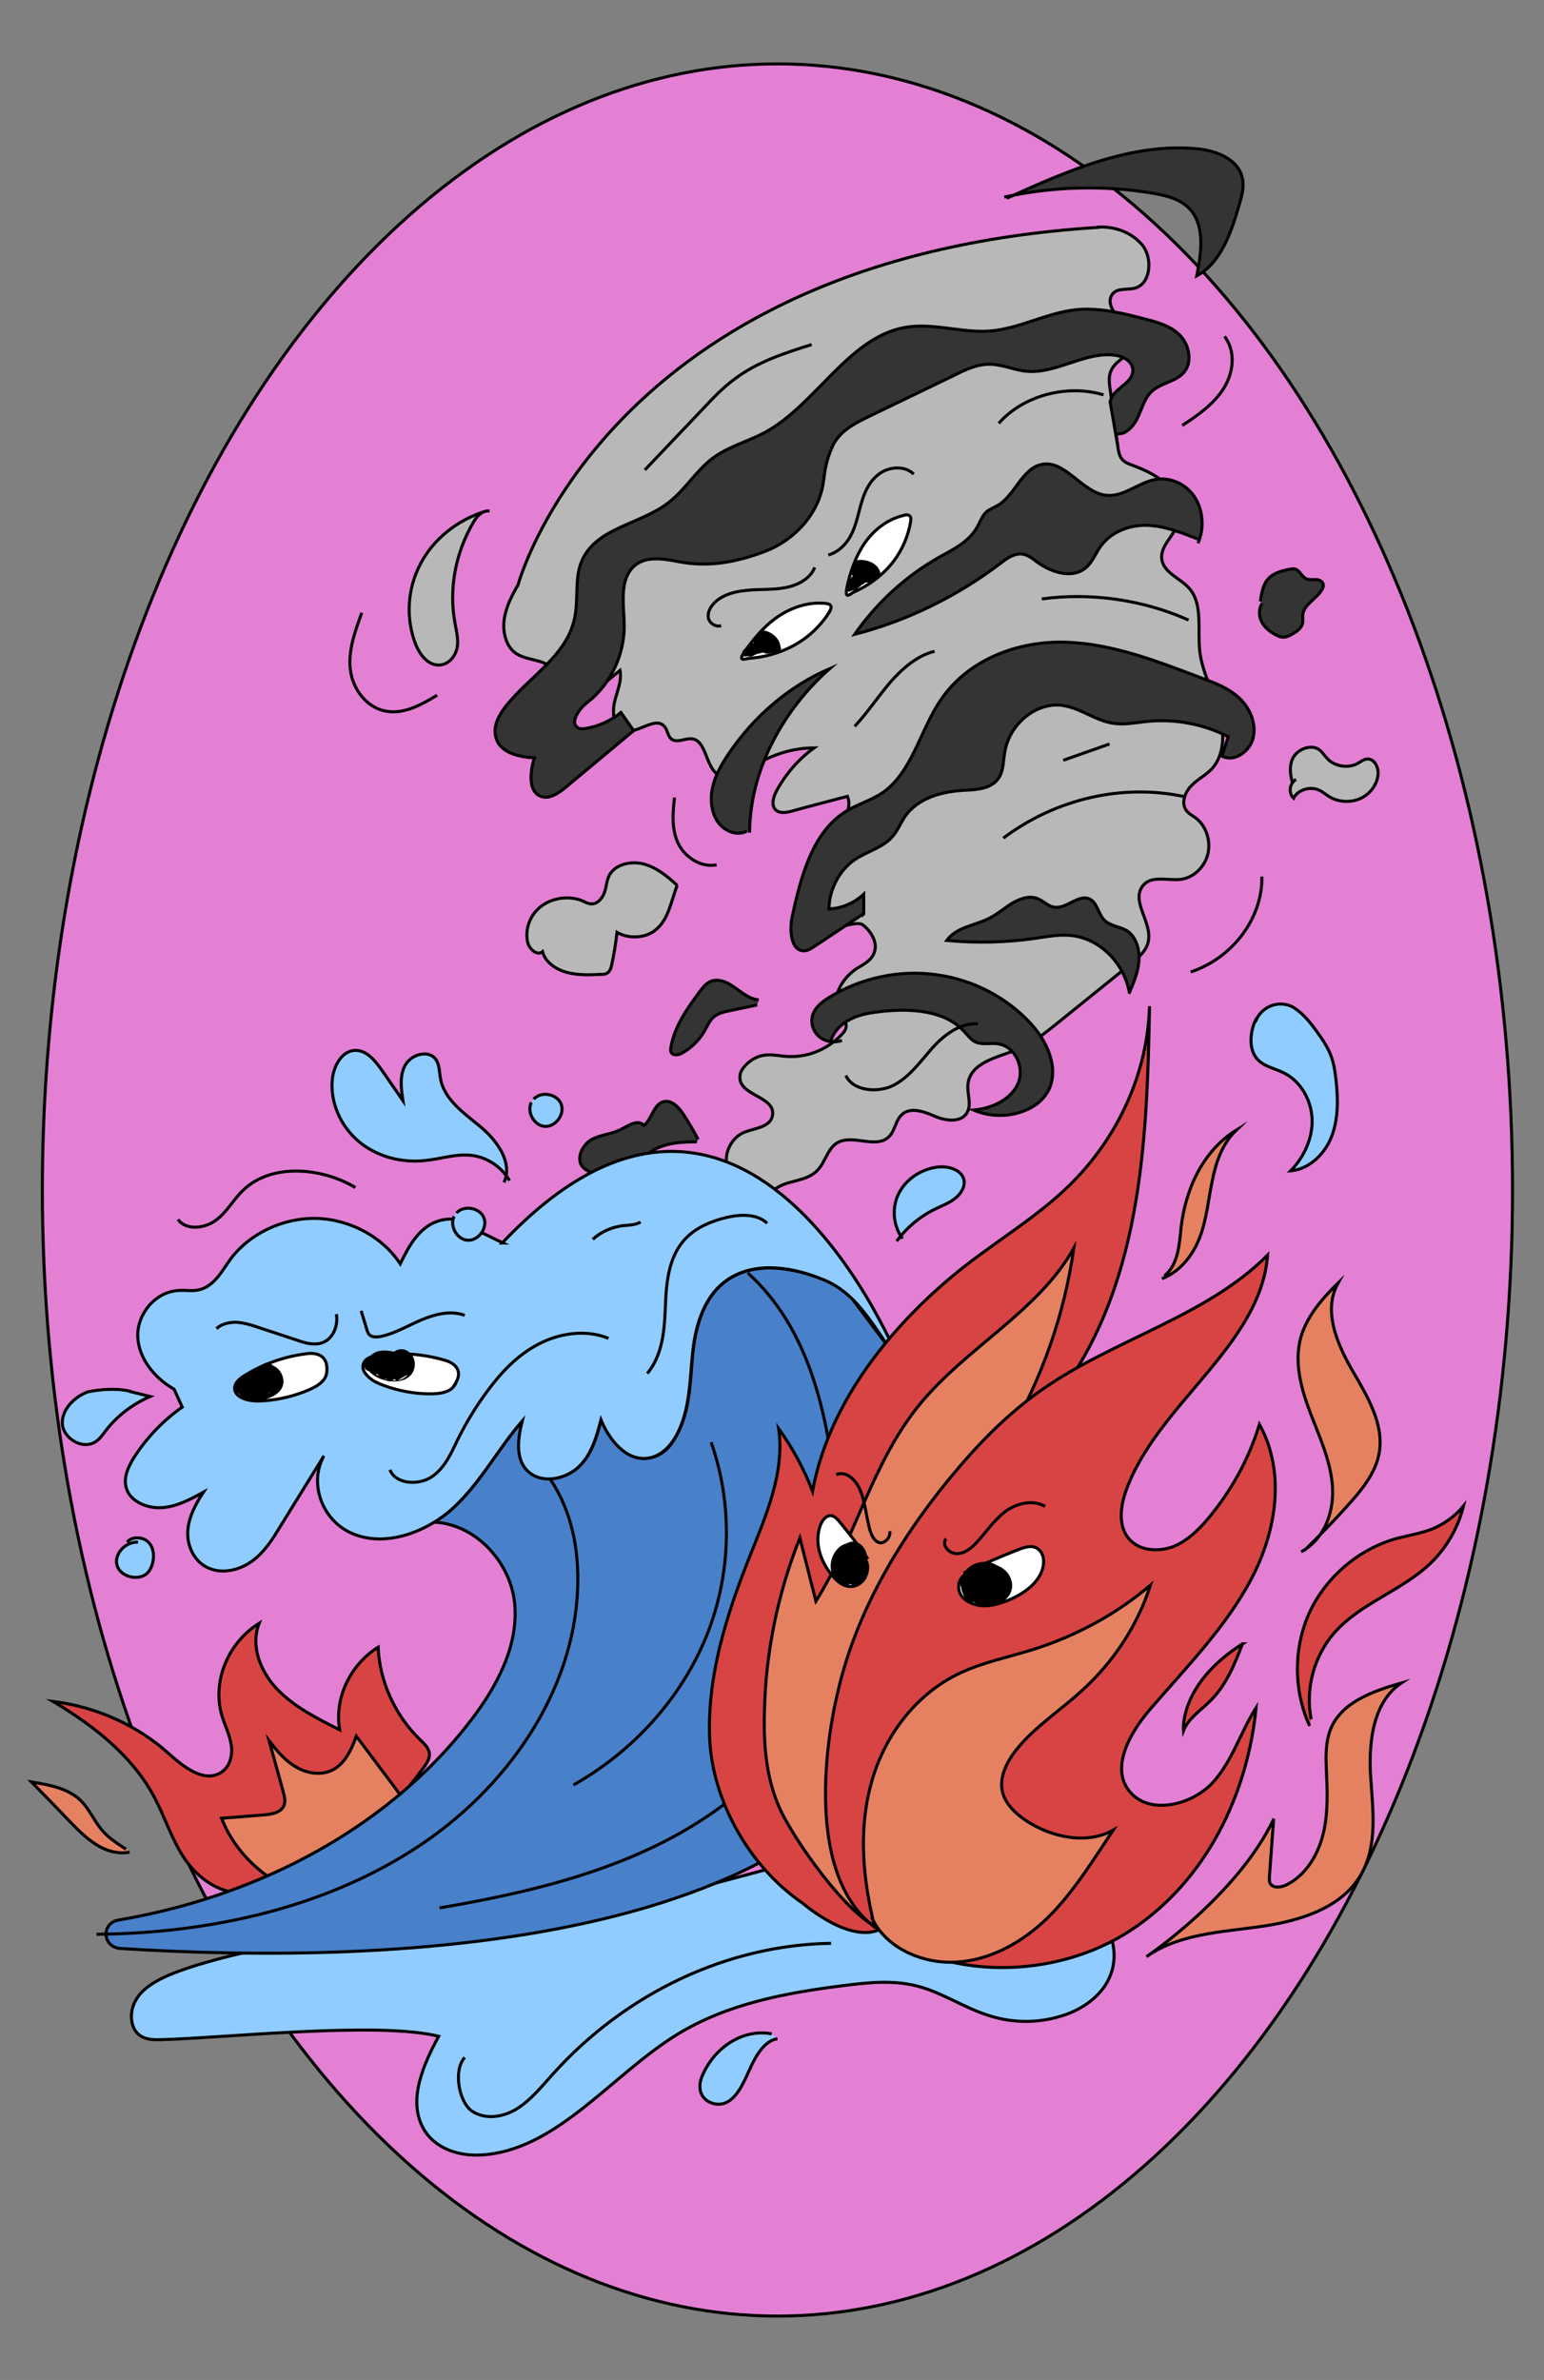 <?xml version="1.0" encoding="UTF-8"?>
<svg xmlns="http://www.w3.org/2000/svg" id="a" viewBox="0 0 510 786">
  <rect x="0" y="0" width="510" height="786" fill="#808080" stroke="none"/>
  <defs>
    <style>.b{fill:#90ccff;}.b,.c,.d,.e,.f,.g,.h,.i,.j{stroke:#000;stroke-miterlimit:10;}.c{fill:#b8b8b8;}.d{fill:#fff;}.e{fill:#e58161;}.f{fill:#e380d4;}.g{fill:#d84443;}.h{fill:#4880ca;}.i{fill:#343434;}.j{fill:none;}</style>
  </defs>
  <ellipse class="f" cx="256.8" cy="393" rx="242.8" ry="371.9"></ellipse>
  <g>
    <g>
      <path class="g" d="M80.2,625.1c-8.1,.3-15.2-5.2-19.4-11.5-4.2-6.4-6.4-13.7-10-20.4-7.2-13.3-19.8-23.3-33.3-31.3,14.3,1.8,27.9,7.9,38.2,17.2,4.8,4.3,11.5,9.7,17.1,6.4,3.1-1.8,4.1-5.7,3.6-9.1-.5-3.4-2.1-6.5-3.1-9.8-3.3-11.2,1.9-24,12.3-30.5-2.9,7.4,.3,15.8,5.9,21.7,5.6,5.9,13.2,9.7,20.7,13.5-1.8-10.3,3.3-21.4,12.7-27.3,.5,11.3,5.5,22.4,13.9,30.6,1.3,1.2,2.7,2.6,3,4.2,.3,1.8-.8,3.5-1.9,5-12.9,17.6-29.8,32.7-49.3,43.9"></path>
      <path class="e" d="M103.5,626.8c-13.8-3.7-25.5-13.8-30.3-26.3l13.8-1.1c2.6-.2,5.6-.7,6.7-2.9,.7-1.4,.3-3.1-.1-4.6l-4.7-17c2.4,3.1,4.9,6.2,8.3,8.3,3.4,2.2,7.8,3.2,11.6,1.8,4.9-1.8,7.2-7,8.9-11.6l13.2,17.6c.8,1.1,1.7,2.3,1.8,3.7,0,1.1-.4,2.1-1,3.1-1.7,3.2-3.8,6.2-6.3,8.8l.7-1"></path>
    </g>
    <path class="b" d="M128.1,640.2c-14.7-3.6-61.5,6.3-75.1,13.4-3.2,1.7-6.5,3.8-8.3,7.3-1.9,3.4-1.8,8.4,1,10.9,2.1,1.9,5.1,1.9,7.8,1.8,20.2-.5,71.6-6.1,91.4-1.1-5,9.2-10.1,20.7-5.3,30,3.7,7.1,11.9,9.6,19.2,9.2,24.9-1.3,42.9-26.2,64.7-39.7,16.9-10.4,36.4-13.9,55.6-16.3,7.9-1,16-1.8,23.8,.2,8.3,2.1,15.7,7.3,23.9,9.8,7.8,2.5,16.3,2.5,24.1,0,7.8-2.4,15.6-8.3,16.9-17.2,1.5-10-5.7-18.9-12.7-25.3-7.9-7.2-16.3-13.6-25.2-19.1-2.5-1.6-5.2-3.1-8.1-3.6-3.2-.5-6.5,.3-9.7,1.2-26.6,7.1-53.2,14.2-79.8,21.3"></path>
    <path class="j" d="M153.5,679.5c-3.8,4.1-2,14.7,2.4,17.7,4.5,3,10.4,2,14.9-.8,4.6-2.9,8.1-7.3,11.8-11.4,24.2-26.9,57.8-42.7,91.9-43.2"></path>
    <g>
      <g>
        <path class="c" d="M362.7,75c5.3-.3,10.9,1.6,14.5,5.8s3,12.7-2.1,14.3c-2.6,.8-6-.2-7.7,2.1-1.9,2.6,.3,6.2,2.7,8.1s5.3,4.1,5,7.4c-.4,4.4-6.3,5.6-8.1,9.7-.9,2-.6,4.2-.3,6.3l2.5,18.5c.2,1.5,.4,3.1,1.3,4.3,.9,1.2,2.3,1.7,3.7,2.2,4.2,1.6,8.5,3.5,11.6,7,3.1,3.5,4.6,9,2.7,13.5-1.5,3.4-4.9,6.1-4.8,9.9,.2,5,6.1,6.7,9.2,10.3,4.5,5.2,2.6,13.6,3.4,20.7,.8,6.8,4.2,12.9,6.2,19.4,2,6.5,2.3,14.6-2.3,19.5-2,2.1-4.7,3.4-6.7,5.5-2.1,2.1-3.4,5.7-1.7,8.1,.8,1.1,2,1.7,3.1,2.5,3.4,2.5,5.1,7.4,4.1,11.8s-4.7,7.9-8.8,8.5c-4.5,.6-10.1-1.6-12.9,2.4-3.6,5.1,3.3,11.9,2,18.1-.6,3.1-3.2,5.3-5.5,7.2-8.3,6.7-16.6,13.4-24.9,20.1-4,3.2-8.1,6.5-12.8,8.4-6.6,2.6-15.9,4.3-16.4,11.8-.2,2.9,1.1,5.9,0,8.5-1.7,4-7.1,3.4-10.8,1.8-3.7-1.6-8.4-3.4-11.3-.3-1.7,1.8-2,4.7-3.6,6.6-4.3,5.1-12.8-1.1-18,2.8-2.7,2-3.5,6-5.8,8.5-2.6,2.9-6.7,3.4-10.3,4.5s-7.5,4-7.4,8c0,2,1.2,4.1,.4,5.9-.7,1.5-2.3,2.1-3.4,3.2-1.6,1.6-2.1,4.1-2.5,6.5-2.2,14.5-3.6,29.2-4,43.9l-23,74.1-14.1-.9c.3-9.2,20.4-85,20.8-94.3,.1-2.9,.2-5.9,.9-8.8,.9-3.8,2.7-7.3,3.2-11.1s-.6-8.4-3.9-9.8c-.6-7.9,12.1-10.1,13.3-18,.3-2.1-.3-4.3-.3-6.4,0-3.9,2.4-7.6,5.8-9.1,3.6-1.5,8.9-1.6,9.5-5.8,.8-6.2-11.1-6.3-10.8-12.6,0-1.4,.8-2.6,1.7-3.6,1.7-1.9,4-3.2,6.3-3.5,2.6-.4,5.2,.3,7.7,.4,6.5,.4,13.1-2.2,17.9-7.2,.7-.7,1.4-1.6,1.5-2.7,.1-1.7-1.3-2.9-2.2-4.2-3.3-4.9,.9-11.9,5.8-15,2.1-1.3,4.6-2.5,5.6-5,1.4-3.4-.9-7.1-3.6-9.3s-14.6,4.1-16.2,.9-2.8-7.6,.5-7.2c-1.9-2.6,5.8-8.9,2.9-9.9-3.1-1-3.6-5.9-2-9,1.6-3.1,4.5-5.2,6.9-7.7,2.3-2.6,4.1-6.4,2.7-9.6-6.1,1.6-12.3,3.2-18.4,4.9-1.9,.5-4.3,.9-5.6-.8-1.2-1.7-.3-4.2,.7-6.1,3.1-5.6,7.3-10.4,12.3-14-6.7,0-13.4,2-19.3,5.6-4.1,2.5-9.2,5.9-12.9,2.9-3.7-3-3.5-10.9-8.1-11.5-2.3-.3-5,1.6-6.9,0-1.1-.9-1.2-2.8-2.1-3.9-3.1-4.1-9.4,3-14,1-3-1.3-3.4-5.8-2.6-9.3s2.5-7,1.8-10.4l-11.6,9.6c-3.1,2.5-8.1,4.8-10,1.2-1.5-2.8,.8-6.4,0-9.5-1.3-5.2-8.4-4.1-12.6-6.8-3.3-2.1-4.6-6.8-4.1-11s2.5-8.1,4.6-11.7c0,0,28.9-107.9,191.6-118.1Z"></path>
        <path class="i" d="M369.2,147.2l-2.5-14.4c.6-4.5,7.4-5.9,7.5-10.4,0-2.9-2.9-4.6-5.4-5-9.9-1.7-19.8,6.2-29.8,5.2-4.1-.4-8-2.3-12.2-2.3-4.1,0-8,1.8-11.7,3.7-9.4,4.5-18.8,9.1-28.2,13.6-4.7,2.3-9.8,4.9-12,10-1.9,4.3-2.3,6.8-2.9,11.4-1.4,10.8-9.8,19.5-19.3,23.1s-18.7,5.3-28.5,3.4c-5.2-1-11.3-2.1-15.2,1.9-4.5,4.7-2.9,12.6-2.8,19.3,0,9.8-4.7,19.5-12.1,25.2-2.8,2.1-6.1,6.9-3.1,8.5,.7,.4,1.6,.3,2.4,.2,4.2-.7,8.3-2.5,11.7-5.3l4.2,6-22.3,18.6c-2.5,2.1-5.7,4.3-8.6,3-4-1.8-3.3-8.1-1.9-12.6-5.2-.3-11.7-1.7-12.8-7.2-.8-3.5,1.2-7.1,3.4-9.9,7.7-9.8,20.1-16.5,22.7-29.1,1.3-6,0-12.5,2.1-18.2,4.5-11.7,19.4-12.5,28.9-19.9,5.4-4.1,9.1-10.5,14.5-14.6,5.2-3.9,11.5-5.5,17.2-8.5,16.9-9.1,27.6-31.2,46.1-34.7,9.5-1.8,19,1.9,28.6,1.1,9.6-.8,18.6-6,28.2-7,7.9-.8,15.7,1.2,23.3,3.2,3.9,1,8,2.2,10.9,5.1,3,2.9,4.3,8.3,1.9,11.8-2.6,3.8-8,3.8-11.3,7.1-2.3,2.3-3.1,5.8-4.6,8.8-1.5,3-4.4,5.8-7.4,4.8"></path>
        <path class="i" d="M246.7,274.5c-3.4,1.7-7.5,0-9.7-3.2-2.1-3.2-2.5-7.5-1.6-11.4,.9-3.9,2.9-7.4,5.1-10.7,8.5-12.7,20.3-22.7,33.6-28.4-15.1,13.3-26.4,33.2-26.5,54.2"></path>
        <path class="i" d="M395.7,179.4c2.2-4.9,1.7-11.1-1.2-15.4-2.9-4.3-8.2-6.6-13.1-5.6-5.5,1.1-10.3,5.7-15.8,5.2-8.2-.7-13.9-12.3-22-10.1-6.1,1.6-8.5,10.2-14,13.4-1.2,.7-2.6,1.2-3.7,2.1-1.5,1.3-2.2,3.5-3.2,5.2-2.8,4.9-8,7.3-12.6,9.9-10.8,6.1-20.4,14.8-27.8,25.4,17.1-4.4,33.6-12.4,48.1-23.4,2.2-1.7,4.7-3.5,7.4-3.1,1.7,.3,3.2,1.4,4.6,2.5,5,3.7,12.3,6,16.8,1.5,1.8-1.8,2.8-4.4,4.3-6.5,3.6-5,9.8-7.2,15.5-7s11.3,2.4,16.6,4.5"></path>
        <path class="i" d="M285.5,301.6l-16.4,10.9c-1.1,.7-2.2,1.5-3.5,1.5-4.4,.1-4.9-6.8-3.9-11.4,2.8-13,6.6-27.4,17.2-34.3,4.1-2.7,8.9-3.9,12.9-6.7,9.4-6.7,12.1-20.2,18.7-30.1,9.2-13.9,26-19.9,41.6-19.4,15.6,.5,30.4,6.4,45,11.9,4.3,1.6,8.6,3.2,12.1,6.4s5.8,8.2,4.8,13c-1,4.8-6.4,8.5-10.4,6.3l2.1-6.4c-8.4-4.3-17.9-6-27.2-5-3.6,.4-7.1,1.1-10.6,.6-5.9-.8-10.9-5-16.8-5.9-8.6-1.3-17.6,5.9-19.2,15.3-.5,2.8-.4,5.9-1.8,8.3-2.3,3.9-7.3,4.2-11.5,4.4-7.4,.4-15.5,2.4-19.9,9-1.2,1.9-2.1,4-3.5,5.8-3.3,4.2-8.8,5.3-13,8.2-5,3.5-8.3,9.8-8.4,16.2,4.2-.2,8.3-1.9,11.5-4.9v6.5Z"></path>
        <path class="i" d="M278.1,343.6c-2.7,1-5.9,.4-7.9-1.6s-2.6-5-1.5-7.5c1-2.2,3.1-3.8,5.2-5.1,10.3-6.4,23.1-9.2,35.3-7.5,12.2,1.6,23.6,7.6,31.6,16.5,5.8,6.4,9.6,16.2,4.6,23.2-1.6,2.3-4,4-6.7,5.1-5.4,2.3-11.8,2.2-17.1-.1,6-.5,12.2-3.4,14.6-8.6,2.4-5.3-.8-12.6-6.8-13.3-2.3-.3-4.8,.4-7-.5-1.7-.7-2.7-2.3-4-3.6-6.3-6.9-17.3-7.6-26.9-6.6-3.6,.4-7.3,.9-10.6,2.6s-6,4.5-6.6,7.9"></path>
        <path class="i" d="M373,327.5c-1.9-9.7-9.8-17.4-18.8-18.5-4.1-.5-8.2,.3-12.3,.9-9.7,1.4-19.5,1.6-29.2,.7,3.4-4.6,9.5-4.9,14.4-7.5,2.6-1.4,4.9-3.4,7.4-4.9,2.6-1.5,5.6-2.5,8.3-1.4,1.9,.8,3.4,2.5,5.4,2.8,4.1,.7,8.2-4.6,11.9-2.6,2.3,1.3,2.7,4.7,4.5,6.7,2,2.2,5.3,2.2,7.8,3.8,2.9,2,4.1,6.1,3.8,9.9-.3,3.8-1.8,7.3-3.3,10.8"></path>
        <path class="j" d="M391.2,263.1c-20.4-4.4-42.5,.7-59.8,13.7"></path>
        <path class="j" d="M282.3,239.9c4.2-4.5,7.7-9.8,11.7-14.5,4.1-4.7,9-8.9,14.7-10.3"></path>
        <path class="j" d="M213,155.2l19.4-20.4c3.2-3.4,6.4-6.8,10.1-9.5,7.6-5.8,16.7-8.7,25.6-11.5"></path>
        <path class="i" d="M331.7,65.1c16.4-3.6,33.3-4,49.6-1.2,4.4,.8,9.1,2,12.1,5.6,4.6,5.5,3.4,14.2,1.9,21.6,7.9-4.2,11.4-14.3,14-23.4,.8-2.7,1.6-5.5,1.2-8.2-1-6.7-8.3-9.6-14.5-10.3-21.7-2.3-43.2,7.1-63.5,16.3"></path>
        <path class="i" d="M416.3,198.6c.4-2.5,.8-5.3,2.4-7.2,1.8-2.2,4.7-2.9,7.3-3.4,.6-.1,1.1-.2,1.7-.1,1.6,.4,2.2,2.5,3.7,3.2,1,.5,2.2,.3,3.3,.3s2.4,.7,2.4,1.9c0,.5-.2,1.1-.5,1.5-1.8,3.1-6,4.8-6.3,8.4,0,.8,.1,1.6,0,2.4-.3,1.9-2,3-3.6,3.9-.7,.4-1.5,.8-2.3,.9-1.2,.2-2.4-.4-3.5-1-1.7-1-3.3-2.3-4.2-4.1s-1-4.3,.2-6"></path>
        <path class="i" d="M250.6,330.2c-3-.2-5.5-2.4-8.1-4.2-2.5-1.8-5.8-3.2-8.5-1.5-1.2,.7-2,1.9-2.9,3-4.1,5.6-8.3,11.4-9.5,18.4,0,.5-.2,1,0,1.4,.5,1.5,2.5,1.2,3.7,.5,3.2-1.8,5.9-4.5,7.7-7.8,.7-1.3,1.4-2.8,2.4-3.8,1.5-1.5,3.6-2,5.6-2.4l9.1-1.9"></path>
        <path class="i" d="M230.6,376.3c-1.4-2.7-3-5.4-4.6-7.9-1.7-2.7-4.4-5.6-7.3-4.4-2.9,1.2-3.5,5.7-6,7.7-1.9-2.2-5.1,0-7.6,1.3-3.1,1.6-6.6,1.7-9.6,3.3s-5.3,6.1-3.2,8.9c.7,.9,1.7,1.4,2.6,1.9,4.4,2.2,10.1,4.3,13.9,.8,1.4-1.3,2.2-3.3,3.4-4.8,4.1-5.5,11.6-6,18-6"></path>
      </g>
      <g>
        <g>
          <path class="d" d="M300.7,172.7c.2-.9,.4-2.1-.5-2.5-.5-.3-1.1-.2-1.6,0-5.9,1.3-10.8,5.5-13.8,10.4-2.5,4.1-4,8.6-5,13.2s1.1,2.3,2.3,1.7c5.3-2.3,15.9-8.7,18.6-22.7Z"></path>
          <path d="M283.5,186.8c1.1-.4,2.6,0,3.7,.4s1.8,1.4,1.8,2.5l1.9-.6c-.9-1.1-1.9-2-3.1-2.8s-2.8-1.6-4.2-.7-1.4,2.1-1.2,3.3,2,2.1,3.2,1.2,1.2-2.5,.4-3.6-2.7-1.2-3.7-.1-1.5,2.6-.7,3.8,2.8,1.3,3.8,.3,1.4-3-.4-3.4-2.9,1-3.1,2.2,1.6,2.5,3.1,1.8,1.1-.8,1.4-1.4,.2-1.6-.7-1.9-1.5,.1-2,.5-1.1,1-1.2,1.7,.2,1.5,1,1.8,1.4,.2,2.1,0c1.2-.4,2.5-1.4,2.9-2.6s-.1-1.5-.9-1.8-1.5,0-2.1,.3c-1.1,.7-2.2,2.3-1.1,3.5s2.8,.6,3.8-.2,1.1-1.1,.8-1.9-1.1-1.1-1.9-1-1.7,.7-1.9,1.4,.2,1.4,1,1.6,.6,.1,.9,0,.3,0,.4,0c.3,0,.1,0-.1-.2l.3-1.3c-.3,.2-.7,.6-1.1,.7s-.2,0-.2,0-.1,0,0,0c0,0,0,0,0,0,0,.1,0,.3,0,.5l-.4,.3h-.3l-.5-.2h0l-.3-.4c-.1-.3,0-.2,0,0s-.1,.2,0,.2c-.1,.2-.3,.3-.5,.4s-.4,.2-.6,.3-.2,0-.3,.1c-.4,.1,0,0,0,.1l.3,.4c-.1-.2,0,0,0,0,0,0,0-.1,0-.1,0,0,0,0,0-.1,0,0,0,0,.1-.1,0,0,0,0,0,0-.2,0-.3,0-.4-.3-.2-.4-.3-.4-.3-.2,0,0,0,.1,0,.2,0,.1-.1,.3-.2,.4s-.2,.2-.3,.3-.2,0-.2,.2h.3c.2,0,0,.3,.1,0s.1-.4,0-.4c0,.2-.7-.2-.5,0-.6-.2-.3-.2-.3,0s0,.3,0,.4,0,.3-.2,.4-.3,.3-.3,.3c0,0,.4,.1,.4,.1,0,0,0-.2,0-.1,0-.1,0-.2,0-.3s.1-.1,.1-.1l-1.4-.9c.1,.7-.1,1.4-.8,1.8l1.6,.5c0-.2,0,0-.2,.1l-1.5-1.2-.3,.6c-.2,.5,0,1.1,.5,1.3s1.2,0,1.4-.4l.3-.6c.2-.4,.1-.9-.2-1.2s-.9-.3-1.3,0c-.7,.5-1.1,1.4-.7,2.1s1,.9,1.6,.5c1.3-.8,2-2.2,1.8-3.6s-.7-1.2-1.4-.9c-1.3,.6-2.1,2.1-1.3,3.4s1.2,1,2.1,.8,1.3-.8,1.6-1.5,.4-1.5,.1-2.2-1.2-1.2-2-1c-1.6,.5-1.9,3.2-.4,4s3.1-.8,3.5-2,.3-1.7-.6-2.1-1.7,0-2.2,.5-.9,1.3-.6,2,1.3,1.1,2.1,.9c1.2-.3,2.5-1.2,2.9-2.3s0-2-1.2-1.9-1.5,1.2-1.1,2,1.2,1.1,2.1,1.1,1.7-.5,2.4-1,.7-.9,.3-1.3-1.2-.7-2-.6-.3,0-.4,0h0c.3,.1,.4,.4,.2,.9,0,0,.3-.2,.3-.2,0,0,0,0,0,0-.3,0-.4-.3-.3-.7-.1,0-.4,.3-.5,.3s-.4,.1-.5,.1c0,0-.2,0-.1,0-.1,0,0,0,0,0,0,.2,0,.2,0,.1,0,0,.3-.4,.3-.5,.1-.1,.4-.2,.5-.3,.1,0,.2,0,0,0l-.5-.5s0,0,0,0h0c-.2,.2-.3,.5-.5,.7s-.4,.3-.7,.4-.5,.2-.7,.2c0,0,0,0,0,0,0,0,.4,.4,.2,.4s.3-.5,.3-.5c0,0,.2-.2,.3-.2,0,0,0,0,0,0,.3,0,.2,0-.2,0l-.4-.3c-.3-.4,0-.4-.2-.2s-.2,.2-.3,.2-.1,0-.2,0-.1,0-.1,0c0,0,.1,0,.1,0,.2,0-.2,.3,0,0s0-.1,.2-.2c0,0,.2-.2,.3-.2,.2-.2,.2,0,0,0-.6-.3,0-.5-.3-.2s0,.2-.2,.3c-.1,.2-.3,.3-.5,.3-.5,0-.1-.8,0-1.1s.3-.5,.5-.7,.1,0,.2,0c-.1,0,0,0,0,0,.1,.2,.2,.3,.2,.5s0,.2,0,.3,0,.3,0,.2c0,0,0,0,0,0s0,0,0,0c0,0,0,0,0,0s0,.1,0,0,0,.1,0,0,0-.3,0-.3c0-.4,.2-1.1,.7-1s1.5,.8,2,1.2c.7,.6,1.4,1.2,2,1.9s1.9,.4,1.9-.6c0-1.7-1.2-3.2-2.8-4s-3.8-1.2-5.4-.6-.6,2.3,.7,1.8h0Z"></path>
        </g>
        <g>
          <path class="d" d="M273.7,202.4c.5-.8,1.2-1.8,.6-2.5-.3-.4-.9-.5-1.5-.6-6.1-.7-12.2,1.6-16.9,5.1-3.9,2.9-7,6.7-9.8,10.6s.1,2.5,1.5,2.4c5.8-.4,18.2-2.8,26.2-15Z"></path>
          <path d="M252.1,209.9c1.2,0,2.5,.8,3.3,1.6s1.1,1.9,.7,2.9h2c-.4-1.2-1-2.5-1.8-3.6-.8-1.1-2-2.4-3.6-2s-2.1,1.5-2.4,2.6,1,2.6,2.5,2.2,2.1-1.9,1.8-3.2-2-2-3.4-1.3-2.4,1.9-2.2,3.3,2.1,2.1,3.5,1.5,2.5-2.4,.9-3.3-3.1,0-3.7,1,.5,2.9,2.2,2.7,1.4-.3,1.8-.8,.8-1.5,0-2-1.4-.4-2.1-.2-1.4,.6-1.8,1.2-.4,1.5,.2,2,1.2,.6,1.9,.6c1.3,0,2.9-.5,3.7-1.5s.5-1.4-.1-1.9-1.4-.5-2.1-.4c-1.3,.3-3,1.4-2.4,2.9s2.4,1.5,3.7,1.1,1.5-.7,1.5-1.5-.6-1.4-1.4-1.5-1.9,0-2.3,.7-.3,1.4,.3,1.9,.5,.3,.8,.4,.3,0,.4,0c.3,0,.1,0,0-.3l.8-1.2c-.4,.1-.9,.3-1.3,.2s-.2,0-.2,0-.1,0,0,0c0,0,0,0,0,0,0,.2,0,.3-.3,.4h-.8l-.4-.3h0v-.4c-.1-.3,0-.1,0,0s-.2,.2-.2,.1c-.2,.1-.4,.2-.6,.2s-.4,0-.7,.1-.2,0-.3,0c-.4,0,0,0,0,.1v.5c0-.3,0,0,0,0,0,0,0,0,.1,0,0,0,0,0,.1,0,0,0,.1,0,.1,0,0,0,0,0,0,0-.2,0-.3-.1-.3-.4,0-.4-.1-.5-.2-.3,0,0,0,.1-.1,.2,0,.1-.2,.2-.3,.3s-.3,.2-.4,.2-.2,0-.3,0h-.1l.3,.2c.2,0,0,.2,.1,0s.2-.3,.2-.4c0,.2-.6-.4-.4-.2-.5-.4-.2-.3-.3-.1s0,.3-.2,.4-.2,.2-.3,.3-.4,.2-.4,.2c0,0,.3,.2,.4,.2,0,0,0-.2,0-.2,0-.1,.1-.2,.2-.2s.2,0,.2,0l-1-1.3c-.2,.7-.7,1.3-1.5,1.4l1.3,1c0-.2,0,0-.2,0l-.9-1.7-.5,.5c-.4,.4-.5,1,0,1.4s1.1,.5,1.5,0l.5-.5c.3-.3,.5-.8,.2-1.2s-.7-.6-1.2-.5c-.8,.2-1.5,.9-1.4,1.8s.6,1.1,1.3,1c1.5-.3,2.7-1.4,3-2.8s-.2-1.3-1-1.3c-1.5,0-2.8,1.3-2.5,2.7s.8,1.3,1.6,1.4,1.6-.3,2.1-.9,1-1.2,1-2-.6-1.5-1.5-1.6c-1.7,0-3,2.4-1.9,3.5s3.2,.3,4.1-.7,.9-1.5,.3-2.1-1.5-.6-2.3-.2-1.3,.9-1.4,1.6,.8,1.5,1.6,1.5c1.3,0,2.8-.3,3.6-1.2,.6-.7,.7-1.9-.4-2.2s-1.9,.6-1.8,1.5,.7,1.4,1.5,1.7,1.8,.1,2.6-.1,1-.6,.8-1.2-.8-1.1-1.6-1.2-.3,0-.3,0h0c.3,.2,.2,.5-.2,1,0,0,.3,0,.4-.1,0,0,0,0,0,0-.3-.1-.3-.4,0-.7-.1,0-.4,.1-.6,.1s-.4,0-.6,0c0,0-.1,0-.1,0,0,0,0,0,0,.1,0,.1,0,.2,0,.1,0,0,.5-.3,.5-.3,.2,0,.4,0,.6-.1,.1,0,.2,0,0,0l-.3-.6s0,0,0,0h0c-.2,.2-.5,.4-.7,.5s-.5,.2-.8,.2-.5,0-.7,0c0,0,0,0,0,0,0,0,.3,.5,0,.4s.5-.3,.5-.3c.1,0,.3,0,.4,0,0,0,0,0,0,0,.3,0,.2,0-.2-.2l-.2-.4c-.1-.5,.2-.4,0-.2s-.2,.1-.3,.1-.1,0-.2,0-.1,0-.1,0c0,0,0,.1,0,.1,.2,0-.3,.2,0,0s.1,0,.2-.1c.1,0,.2,0,.4-.1,.2,0,.1,0,0,0-.4-.5,.1-.5-.2-.3s-.2,.2-.3,.2c-.2,.1-.4,.1-.5,0-.4-.2,.2-.8,.4-1s.5-.4,.7-.5,.1,0,.2,0c-.1,0,0,0,0,0,0,.2,0,.4,0,.5s0,.2-.1,.3-.2,.2-.2,.2c0,0,0,0,0,0s0,0,0,0c0,.1,0,0,0,0s0,.1,0,0,0,.1,0,0,0-.2,.1-.3c.2-.3,.6-.9,1-.7s1.1,1.2,1.4,1.7c.5,.8,.8,1.6,1.1,2.5s1.7,1,2,0c.6-1.6,0-3.4-1.1-4.7s-3-2.4-4.8-2.4-1.4,2,0,1.9h0Z"></path>
        </g>
        <path class="j" d="M269.1,187.4c-1.4,3.7-5.7,6-9.9,6.7-4.2,.8-8.6,.4-12.8,.9-4.3,.4-8.8,1.8-11.2,5-1,1.3-1.6,3-1.1,4.5s2.5,2.7,4.1,2.1"></path>
        <path class="j" d="M273.6,183.3c3.8-1.1,6.5-4.2,8-7.6,1.5-3.4,2.1-7,3.2-10.5,1.1-3.5,2.9-7,6.2-9.1s8.2-2.2,10.8,.5"></path>
      </g>
    </g>
    <path class="b" d="M298.1,409.1c-3-4.2-3.6-9.9-1.4-14.6,2.2-4.7,7.1-8.2,12.5-9,3.6-.6,8.1,.6,9.1,3.8,.7,2.3-.7,4.7-2.6,6.3s-4.3,2.5-6.6,3.6c-5.2,2.5-9.6,6.2-12.9,10.7"></path>
    <path class="c" d="M223.7,292.4c-3.2-2.9-6.6-5.8-10.9-7s-9.7,0-11.6,3.8c-.9,1.8-.9,3.9-1.6,5.7s-2.3,3.8-4.4,3.6c-.9,0-1.8-.5-2.6-.9-4.4-1.9-9.9-1.2-13.7,1.6-3.8,2.8-5.6,7.6-4.6,12,.5,2.2,3.1,4.6,4.9,3.1,.9,3.4,4.3,5.8,7.9,6.8,3.6,1,7.4,.9,11.2,.7,.9,0,1.8,0,2.5-.6,.7-.5,1-1.5,1.2-2.3,.8-3.6,1.4-7.3,1.8-11,3.7,2.2,9,2,12.4-.5,4.7-3.5,5.4-9.8,7.5-15"></path>
    <path class="c" d="M427,258.8c-.9-3-1.3-6.4,.4-9s6-4.1,8.5-2.1c1,.8,1.6,1.9,2.5,2.8,2.4,2.7,7.1,3.4,10.3,1.5,.8-.5,1.6-1.1,2.6-1.3,2.4-.4,3.9,2.3,3.9,4.5,0,3.4-2.3,6.8-5.6,8.4-3.3,1.6-7.6,1.4-10.7-.6-1.1-.7-2.1-1.6-3.3-2.1-2.9-1.3-7,0-8.3,2.7-1.8-1.7-1.4-4.9,.8-6.2"></path>
    <path class="c" d="M161.7,168.8c-2.4-.4-4.3,1.8-5.4,3.8-5.9,10.1-8.1,22-6,33.3,.5,2.7,1.2,5.4,.7,8s-2.5,5.3-5.4,5.7c-4,.5-6.9-3.3-8.3-6.8-3.3-8.5-2.8-18.2,1.5-26.4,4.2-8.2,12.1-14.6,21.4-17.5"></path>
    <path class="j" d="M119.5,202.4c-2.2,6-4.5,12.3-3.8,18.6,.7,6.3,5.2,12.8,12,13.9,6,1,11.7-2.3,16.7-5.3"></path>
    <path class="j" d="M390.5,140.5c5.3-3.4,10.6-7.2,13.8-12.4,3.2-5.2,3.9-12.1,.2-17"></path>
    <path class="j" d="M222.8,263.4c-.6,5-1,10.3,1.1,14.9s7.5,8.4,12.8,7.3"></path>
    <g>
      <g>
        <path class="j" d="M297.5,450.3c-5.8-7.7-10.2-15.7-16.1-21.5l16.1,21.5Z"></path>
        <path class="h" d="M297.5,450.3l-16.1-21.5c-2.6-2.5-5.5-4.6-8.9-6-9.9-4.1-22-6.2-31.1-.8-8.5,5.1-11.5,15.2-12.5,24.5-1.1,10.4-.7,21.4-7.2,30.4-1.3,1.8-3.1,3.3-5.3,4.1-8.4,3-14.9-5-17.8-12.2-1.4,5.5-3,11.2-7.1,15.3-4.1,4.1-11.7,5.9-16.3,2.3-5.1-3.9-4.1-11.2-2.6-17.2-8.1,9.2-13.7,20.3-22.8,28.7-1.9,1.8-4.1,3.4-6.4,4.8,14.1,.7,25.4,13.7,26.6,26.9,1.3,13.9-5.8,27.3-14.5,38.6-19.3,25.3-47.4,44.5-78.6,55.9-12.2,4.5-24.8,7.8-37.7,10-5.9,1-5.4,9,.6,9.4,88.8,5.6,244.9,1,269.1-96.5,0,0,13-40.6-11.4-96.9Z"></path>
        <path class="b" d="M166.1,410.5l-9.6-4.7c-3.3-4.2-10.5-4-15-1-4.5,3-7,7.9-9.3,12.6-5.7-8.8-16.5-14.7-27.6-15-11.1-.3-22.2,5-28.5,13.5-2.9,4-5.4,9-10.5,10.1-2.2,.5-4.5,0-6.7,.2-7.8,.5-13.6,7.9-13.4,15.1,.2,7.2,5.4,13.7,12,17.5l2.7,5.9c-6.4,4.5-11.8,10.2-15.9,16.6-2,3.2-3.7,6.9-2.5,10.4,1.4,4.3,7,6.6,11.9,6.2,4.9-.4,9.3-2.8,13.5-5.1-2.7,4.1-5.1,8.6-5.2,13.4-.1,4.8,2.4,9.9,7.2,11.8,4.7,1.9,10.3,.4,14.3-2.6,4-3,6.6-7.2,9.1-11.3l14.4-23.3c-4.8,8.5-1.1,20.1,7.8,24.9,8.8,4.7,19.8,2.4,28.5-2.9,2.3-1.4,4.5-3,6.4-4.8,9.1-8.4,14.7-19.4,22.8-28.7-1.5,6-2.5,13.3,2.6,17.2,4.7,3.6,12.2,1.8,16.3-2.3,4.1-4.1,5.7-9.9,7.1-15.3,2.7,6.6,8.5,14,16,12.6,4.1-.8,7.1-4.1,9-7.6,4.5-8.4,4.3-18.1,5.3-27.4,1-9.3,4-19.4,12.5-24.5,9.1-5.5,21.2-3.4,31.1,.8,3.4,1.4,6.3,3.5,8.9,6,5.9,5.7,10.3,13.7,16.1,21.5,0,0-50-126.2-131.5-39.8Z"></path>
        <path class="b" d="M43.1,459.6l6.5,1.6c-5.8,2.5-10.9,6.4-14.6,11.2-1.1,1.4-2.1,3-3.7,3.9-4.3,2.5-10.4-1.4-10.7-6s3.7-8.8,8.3-10.6c0,0,7.7-1.8,14.2-.2Z"></path>
        <path class="b" d="M45.6,509.3c-4.2-.2-8.1,4-6.9,7.8s7.3,5.2,10.1,2.3c.8-.9,1.3-2,1.6-3.1,.6-2.4,.4-5.2-1.4-7-1.8-1.8-5.4-2-7,0"></path>
        <path class="j" d="M247,420.4c19.8,17.9,25.9,44.9,28.8,70.3,2.7,23.5,3.4,48.2-6.8,69.9-10,21.4-29.7,37.9-52,48.8-22.3,10.9-47.1,16.5-71.8,20.7"></path>
        <path class="j" d="M128.8,485.4c1.8,4.7,9.3,5.3,13.7,2.4,4.4-2.9,6.5-7.8,8.7-12.4,2.8-5.6,6-10.9,9.8-16,4.5-6.1,9.9-11.9,16.9-15.5,7-3.7,15.8-4.9,23.1-1.9"></path>
        <path class="j" d="M213.8,453.6c5.2-6.2,5.7-14.7,6-22.5s1.1-16.4,6.8-22.2c3.5-3.6,8.5-5.7,13.7-6.9,4.5-1,9.9-1.1,13.1,2"></path>
        <path class="j" d="M195.8,409.3c2.6-2.4,6.1-4,9.8-4.5,2.1-.2,4.3-.2,6-1.2"></path>
        <g>
          <path class="d" d="M107.9,453.4c-.4,3.2-4.2,5-7.3,6.2-4.9,1.9-10.2,3-15.5,3.1-3.3,0-7.6-1.2-7.6-4.2,0-1.9,1.8-3.4,3.6-4.4,6-3.7,12.9-6.1,20-7,0,0,7.8-1.6,6.8,6.3Z"></path>
          <path d="M88.8,452.4c1.7-.1,2.8,1.2,3.3,2.5s-.2,3.2-1.6,4.3-3.7,1.7-5.8,1.6c-1.8,0-4.5-.8-4.1-2.9s3.8-3.5,6.3-3.9l-1-.7c.2,1.7-.5,3.3-1.8,4.5s-1.4,1-2.3,1.2-.8,.2-.9,0c-.2-.2,.2-.8,.2-1,.4-.8,1-1.7,1.8-2.3s1.4-.6,2-.2,.2,1.3-.3,1.7c-.9,.7-2.3,.6-3.3,.6l.9,1.2c1-1.6,2.9-2.6,4.9-2.7l-.9-1.2c-.8,1.3-2.5,2.2-4.2,2.1l.7,1.2c.5-1.2,1.7-2.3,3.2-2.5s1,.2,.6,.8-1.3,.7-2,.7l.7,.2c-.3-.2,0-.8,.3-1,.5-.2,.9,.2,1,.6,.6,1.5-1.5,2.1-2.7,1.9l.7,.5c-.5-1.4,1.6-2.7,2.9-2l-.5-1.1c-.2,.8-.8,1.2-1.7,1.2l.6,1.5c0,0,0,.1,.2,.3,.2,.2,.3,.5,.4,.8,.2,.7,1.1,1,1.6,.4,1.6-1.8,3.7-4.3,2.5-6.8s-3.9-3.1-5.7-1.4l1.6,.7c.2-.8,1.7-1.9,2.5-1.1s.4,1.5-.3,1.6l1,.7c0,.4-.2,.5-.3,.4h0c0,0-.1,0,0,0,0,0,0,.3,0,.4s-.1,.3-.2,.4c-.3,.5-.7,1-1.2,1.4-.9,.9-2.1,1.4-3.3,1.8l1.2,.7c-.2-1.3-.4-2.9,.5-4.1s1.9-1.4,2.9-.9,.6,2.1,0,2.9-2.6,2.3-3.3,.9,.8-2.4,1.7-3.1,2-1.4,3.1-1.1,.1,2.3-.3,2.8c-.8,.9-2.2,1.5-3.3,.6s-.6-.8-.3-1.3,.8-.8,1.2-.5,.4,1.1,.2,1.5c-.4,.7-1.4,1.1-2.2,1.3l1.2,.5c-.3-.9-.9-2.9,.2-3.5s.7-.2,1,0c.5,.1,.4,.3,.2,.7-.7,1-1.9,2.2-3.2,2.6s-2-.8-1.7-1.9,2.1-2.1,3.3-2.6,1.1-.4,1.6,.1,.4,1,.3,1.4c-.3,1.2-1.9,2.2-3,2.8s-1,.5-1.3,.3,0-1.3,.3-1.6c.8-1.2,2.7-1.5,3.5-.2s-.7,2.2-1.8,1.7l.5,.7c-.1-.6,.3-1.4,1-1.3s.9,.7,.8,1.2c-.2,.8,1.1,1.4,1.6,.7l2.6-3.8c.3-.4,.3-.9-.1-1.2s-1-.3-1.3,.1l-2.6,3.8,1.6,.7c.3-1.2-.4-2.4-1.6-2.9s-2.7,0-3.5,1-.5,1.2-.4,1.8,.8,1,1.5,1c1.2,.1,2.4-.5,3.1-1.4,1.6-2.3-1.1-5.1-3.8-4.7-1.3,.2-2.4,1.1-3,2.3s-.6,2.8,.7,3.5,2.4,0,3.4-.5,2.3-1.5,3-2.6,.8-2.2,.2-3.3-1.8-1.8-3.1-1.5-2.9,1.1-3.9,2c-1,.9-1.7,2.1-1.6,3.4s1,2.4,2.3,2.7,2.6-.3,3.6-1c1.1-.8,2.7-2.2,2.9-3.5s-.9-2.1-2.1-2.2-2.5,.4-3.1,1.5-.3,3,.1,4.4,.8,.6,1.2,.5c1.2-.3,2.3-.9,3-1.9s.7-2.1,.2-3c-1.2-2-4.2-1.2-4.9,.7s1.5,3.8,3.7,3.8c2.4,0,4.1-2.4,4.4-4.4s-.3-2.2-1.4-2.7-1.9-.2-2.8,0-1.9,.8-2.7,1.5-1.8,1.6-2.2,2.8,0,2,.6,2.7,2.1,1.1,3.2,.7c2.1-.7,4.2-2.8,4-5s-3.4-3.2-5.5-2.1-2.6,4.2-2.2,6.5,.7,.8,1.2,.7c2.3-.6,4.5-2.2,5.6-4.3s.5-2.4-.8-2.9c-1.1-.4-2.3,.3-2.2,1.4s.5,.8,1,.7c2.3-.3,2.8-3.1,1.3-4.5s-2.1-.8-3.2-.4-2,1.4-2.4,2.5,.2,.8,.5,.9,.8,0,1.1-.2c1-.9,2.6,.6,2.7,1.5,.3,1.7-1.3,3.4-2.4,4.6l1.6,.4c-.4-1.4-1.8-3.3-3.5-2.2-.8,.5-.2,1.6,.6,1.5,1.4,0,2.7-1,3.2-2.2s0-.9-.5-1.1c-2.8-1.5-6.3,1.5-5.4,4.2s.4,.5,.7,.5c2.1,.4,4.8-.7,4.9-2.9s-1.9-3.9-3.9-2.7-1.3,1.4-1.2,2.3,.2,.9,.6,1.2,1.1,.4,1.7,.3c1.2-.2,2.3-.8,2.7-1.9s0-2.1-1-2.6c-1.2-.6-2.7,0-3.8,.5s-2,1.6-2.5,2.7,0,1.1,.7,1.2c2.5,.1,4.9-1,6.1-3.1,.4-.6-.3-1.2-.9-1.2-2.7,.2-5,1.6-6.4,3.7-.4,.6,.3,1.2,.9,1.2,1.3,0,2.7,0,3.9-.7s1.7-1.6,1.7-2.7c0-2.3-2.9-3-4.7-2-1.1,.6-1.8,1.5-2.4,2.5-.5,.8-1.1,1.9-.7,2.9,.9,2.3,4.4,.8,5.7-.3,1.9-1.5,3.1-3.8,2.7-6.2s-.5-.8-1-.7c-3,.5-6.6,1.4-7.6,4.4-.5,1.3-.4,2.7,.6,3.8s2.2,1.5,3.5,1.8c4.7,.8,12-1.9,10.8-7.3-.5-2.4-2.6-4.6-5.4-4.4s-1,1.8,.2,1.7h0Z"></path>
          <path d="M86.8,459.3c-.5-.2-.9-.2-1.4-.2l.4,1.6c.2-.1,.4-.2,.6-.1l-.6-1.4c-.3,.3-.8,.3-1,0s-.6-.7-1.2-.7-.5,0-.7,.2c0,0-.1,0-.2,.1-.1,0-.1,.1,0,0h.5c-.2,0-.4-.2-.7-.3s-.8,0-1.1,.3c-.6,.5-.5,1.4,.1,1.9l.9-1.4c-.6-.2-1.4-.3-1.9-.7s0-1.4,.2-1.9c.4-.8-.6-1.5-1.4-1s-1.5,1.5-1.5,2.5,.5,2.1,1.7,2.2,1.3-.7,.9-1.3-.1-.3-.2-.3c0,0,0,0,0,0,0,0,0,0-.2,.1l-1-.7c0,.6,0,1.2,.5,1.6s1.1,.7,1.8,.5,1.1-.7,1.5-1.1,.8-.9,1.2-1.4c.7-.9,1.4-1.9,1.9-3s.4-1,.9-1.3,1.1-.5,1.6-.5h-.5c0,0,0-.1,0,0s0,.2,.1,.3,0,.1,0,.2c0,0,.1-.2,0,0l1.6,.7v.2l-1.4-.7v.6c.2,1.1,2.1,.9,1.9-.2v-.6c-.2-.5-.8-.9-1.3-.7s-.9,.6-1,1.1,.2,.8,.5,.9,.8,0,1.1-.2c.9-.8,.4-2.9-.9-3.1s-1.5,.2-2.1,.5-1.3,.7-1.7,1.3-.6,1.2-1,1.8-.7,1.1-1.1,1.6-.9,1.1-1.4,1.6-.2,.3-.4,.4h0c-.2,.2-.2,.2,0,.2,0,0,0-.1,0-.2,0-.2,0-.4,0-.6,0-.4-.6-.8-1-.7-.7,0-1.2,.5-1.4,1.2s.2,1.2,.5,1.8l.9-1.3c-.2,0-.2-.6-.1-.7,.1-.4,.4-.7,.8-.9l-1.4-1c-.5,1.1-.9,2.4,0,3.4,.6,.9,1.7,1,2.7,1.4s1.8-.8,.9-1.4h0v.6l-.5,.2c-.2-.1-.3-.1-.1,0,0,0,.2,.1,.3,.2,.2,0,.4,.1,.6,.1s.4,0,.6-.2c0,0,.1,0,.2-.1,.1,0,.1-.1,0,0h-.5c-.2-.1,0,0,.1,.2,.1,.1,.3,.3,.5,.4,.3,.2,.7,.3,1.1,.4,.8,0,1.7-.2,2.2-.9s.1-1.3-.6-1.4-1.1,0-1.6,.2c-.9,.4-.6,1.7,.4,1.6s.3,0,.5,0c1.1,.4,1.8-1.2,.7-1.5h0Z"></path>
        </g>
        <path class="d" d="M150.1,457.6c-1.8,2.7-6.1,2.8-9.6,2.7-5.3-.2-10.6-1.4-15.4-3.4-3-1.3-6.3-4.1-4.9-6.9,.9-1.7,3.2-2.3,5.3-2.5,7.1-.9,14.5-.3,21.3,1.7,0,0,7.8,1.7,3.2,8.4Z"></path>
        <path d="M133.4,449c1.6,.5,2,2.2,1.8,3.6s-1.7,2.9-3.5,3.2-4.2,0-5.9-.9-3.6-2.5-2.4-4.3,5.1-1.6,7.5-1l-.6-1.1c-.6,1.6-2,2.8-3.7,3.3-.8,.2-1.7,.3-2.6,.2s-.8-.2-.8-.3c0-.2,.5-.7,.7-.8,.8-.6,1.7-1.2,2.7-1.3s1.5,0,1.9,.6-.5,1.3-1.1,1.4c-1.1,.3-2.3-.4-3.3-.8l.3,1.4c1.7-1,3.9-1.2,5.7-.5l-.3-1.4c-1.4,.9-3.3,1-4.8,.2v1.3c1.1-.9,2.7-1.4,4.1-1s.8,.6,.2,1-1.5,0-2.1-.2l.5,.4c-.2-.4,.4-.7,.7-.7,.5,0,.7,.6,.6,1-.2,1.6-2.3,1.3-3.3,.6l.4,.8c.2-1.5,2.7-1.8,3.6-.6v-1.2c-.5,.6-1.2,.8-2,.4v1.6c-.2,0-.1,.2,0,.3,0,.3,0,.6,0,.9-.2,.7,.5,1.4,1.3,1,2.3-1,5.3-2.4,5.4-5.1s-2-4.4-4.5-3.6l1.1,1.2c.6-.6,2.4-1,2.8,0s-.3,1.5-1,1.3l.6,1.1c-.3,.3-.4,.4-.4,.2,0,0,0,0,0,0,0,0,0,0,0-.1,0,0-.1,.2-.2,.3s-.3,.2-.4,.3c-.5,.4-1.1,.6-1.7,.8-1.2,.4-2.5,.5-3.8,.3l.8,1.1c.4-1.3,1-2.8,2.4-3.5,.9-.5,2.3-.5,3,.3s-.4,2.1-1.4,2.5-3.5,1-3.4-.5,1.9-1.8,3-2.1,2.5-.4,3.3,.2-.9,2.1-1.6,2.4c-1.1,.5-2.7,.5-3.3-.8s-.2-1,.3-1.3,1.1-.4,1.4,0-.1,1.1-.5,1.4c-.7,.5-1.8,.4-2.6,.3l.8,.9c.2-.9,.5-3,1.8-3.1s.7,.1,.9,.3c.4,.3,.2,.5-.2,.7-1.1,.7-2.8,1.3-4.1,1.1s-1.4-1.6-.6-2.4,2.9-1.1,4.2-1,1.2,.1,1.3,.7,0,1-.4,1.4c-.9,.9-2.7,1.2-4,1.3s-1.2,0-1.3-.3,.7-1.1,1-1.3c1.2-.8,3.1-.3,3.2,1.2,0,1.2-1.6,1.7-2.4,.8l.2,.8c.1-.6,.9-1.1,1.5-.7s.5,1,.2,1.4c-.5,.6,.4,1.7,1.1,1.2l4.1-2.4c.4-.2,.7-.7,.4-1.1s-.8-.6-1.2-.4l-4.1,2.4,1.1,1.2c.8-.9,.8-2.3,0-3.3-.9-1-2.4-1.2-3.6-.5s-1.1,.9-1.2,1.5,.3,1.2,.9,1.5c1,.6,2.4,.5,3.4,0,2.6-1.4,1.4-5-1.2-5.7s-2.7,0-3.8,.8-1.9,2.3-1,3.4,2.2,1,3.3,.9c1.4-.1,2.8-.5,4-1.2s1.7-1.7,1.8-2.9-.8-2.3-2.1-2.6-3.1-.1-4.5,.2-2.5,1.2-3,2.4-.2,2.5,.9,3.3,2.4,.8,3.7,.6,3.4-.9,4.2-2,.1-2.2-.9-2.8-2.5-.7-3.5,.1c-1.3,1-1.7,2.6-2,4s.4,.8,.8,.9c1.2,.2,2.5,0,3.6-.5s1.7-1.6,1.6-2.7c-.1-2.3-3.2-2.8-4.7-1.3-1.7,1.6-.4,4.1,1.6,4.9s4.8-.5,6-2.2c.6-.9,.8-2.1,0-2.9s-1.6-1-2.5-1.1-2.1,0-3.1,.3-2.4,.7-3.3,1.6-1,1.8-.8,2.7,1.3,1.8,2.6,1.9c2.2,.2,5.1-.8,5.9-2.9s-1.6-4.2-4-4.1-4.3,2.7-5,4.9,.2,1,.8,1.1c2.4,.4,5.1-.2,7-1.6s1.6-2,.6-2.9-2.2-.6-2.6,.4,.1,.9,.6,1.1c2.2,.7,4-1.7,3.3-3.5-.4-1-1.5-1.6-2.7-1.7s-2.5,.4-3.3,1.3-.2,.8,0,1,.7,.3,1.1,.2c1.3-.4,2,1.6,1.8,2.4-.5,1.7-2.7,2.5-4.3,3.2l1.3,1c.3-1.4,0-3.7-2.1-3.4-1,.1-.9,1.3-.1,1.6,1.3,.5,2.9,.2,3.9-.8s.4-.8,.1-1.2c-1.8-2.5-6.4-1.2-6.8,1.6,0,.3,.1,.6,.4,.8,1.7,1.2,4.6,1.3,5.8-.7s0-4.3-2.3-4c-.9,.1-1.8,.7-2.2,1.5s-.2,.9,0,1.4,.8,.8,1.4,.9c1.2,.3,2.5,.2,3.4-.6s1-1.9,.3-2.8-2.4-1.2-3.6-1.1-2.6,.6-3.6,1.5-.5,1.1,0,1.3c2.2,1.1,4.9,1,7-.3,.6-.4,.3-1.2-.3-1.4-2.5-.9-5.3-.6-7.5,.8-.7,.4-.2,1.2,.3,1.4,1.2,.6,2.5,1.1,3.9,.9s2.2-.8,2.7-1.7c1.1-2-1.2-3.9-3.3-3.7s-2.3,.7-3.4,1.3-1.9,1.3-2,2.3c-.3,2.4,3.6,2.5,5.3,2,2.4-.6,4.6-2.2,5.3-4.5,.1-.4,0-1-.6-1.1-3-.7-6.6-1.4-9,.9s-1.6,2.3-1.3,3.7,1.3,2.3,2.4,3c3.9,2.7,11.7,3.1,13.2-2.2,.7-2.4-.2-5.2-2.8-6.1-1.1-.4-1.7,1.2-.6,1.6h0Z"></path>
        <path d="M128.4,454.5c-.4-.3-.7-.6-1.2-.8l-.4,1.6c.2,0,.4,0,.7,.1v-1.5c-.3,.2-.7,0-.8-.4s-.2-.9-.8-1.1-.5-.1-.7,0c0,0-.2,0-.2,0-.2,0-.2,0,0,0l.4,.3c-.2-.2-.3-.5-.5-.6s-.8-.3-1.2-.2c-.8,.2-1.1,1.1-.8,1.8l1.5-.9c-.4-.4-1.2-.8-1.4-1.4s.6-1.2,1-1.6c.7-.6,.1-1.6-.8-1.5s-2,.7-2.5,1.6-.5,2.1,.5,2.7,1.5-.1,1.4-.9,0-.3,0-.4c0,0,0,0,0,0,0,0,0,0-.2,0l-.6-1.1c-.3,.5-.5,1.1-.3,1.7s.7,1.1,1.3,1.2,1.3-.2,1.9-.4,1.2-.5,1.8-.8c1.1-.5,2.1-1.2,3.1-1.9s.9-.7,1.4-.8,1.2,0,1.7,.1l-.4-.3c0,0,0,0,0,0s0,.2,0,.3,0,.1,0,.2c0,0,.2,0,0,0l1.1,1.2h-.2l-.8-1-.2,.6c-.4,1,1.4,1.6,1.7,.6l.2-.6c.2-.5-.2-1.1-.8-1.1s-1,.2-1.4,.6-.2,.8,0,1,.7,.3,1.1,.2c1.2-.4,1.7-2.5,.7-3.2s-1.4-.4-2.1-.4-1.5,.1-2.1,.5-1.1,.8-1.7,1.2-1.1,.7-1.7,1-1.3,.6-2,.9-.3,.1-.5,.2h-.1c-.2,0-.2,.1,0,.2,0,0,0-.2,0-.2,0-.2,.2-.4,.2-.5,.2-.4-.1-1-.6-1.1-.7-.2-1.4,0-1.8,.5s-.4,1.2-.3,1.8l1.4-.9c-.2-.1,.1-.6,.2-.7,.3-.3,.7-.5,1.1-.5l-.8-1.5c-.9,.8-1.9,1.8-1.7,3s1.1,1.6,1.8,2.3,2,0,1.5-.9h0l-.2,.5h-.6c-.1-.1-.2-.2,0,0,0,0,.1,.2,.2,.3,.1,.2,.3,.3,.5,.3s.4,0,.6,0c0,0,.2,0,.2,0,.2,0,.2,0,0,0l-.4-.3c-.2-.2,0,.2,0,.3,0,.2,.1,.3,.2,.5,.2,.3,.5,.6,.9,.8,.7,.4,1.6,.5,2.4,0s.7-1.1,.1-1.5-1-.4-1.6-.4c-1,0-1.3,1.2-.4,1.6s.3,.2,.4,.3c.8,.8,2.2-.3,1.4-1.1h0Z"></path>
        <path class="j" d="M111.1,434c.7,3.8-1.1,8.5-5.1,9.6-2.6,.7-5.4-.1-7.9-1l-12.7-4.2c-2.3-.8-4.7-1.5-7.1-1.7-2.5-.1-5.1,.5-6.8,2.1"></path>
        <path class="j" d="M119.3,432.9l1.9,6.3c.2,.6,.4,1.2,.8,1.6,.9,.9,2.4,.8,3.7,.6,4.8-1,9-3.6,13.5-5.5s9.7-3.2,14.3-1.5"></path>
        <path class="j" d="M234.9,476.3c7.2,20.6,6.7,43.5-1.5,63.9-8.2,20.3-23.9,38-44,49.3"></path>
        <path class="j" d="M181.8,488.6c7.2,10.7,9.5,23.6,9,36.1-1.3,34.2-23.4,66.2-53.7,85.8-30.4,19.7-68.1,28-105.2,28.3"></path>
      </g>
      <path class="j" d="M117.4,392.2c-11.2-6.7-27.7-8.1-37,.8-3.3,3.1-5.4,7.3-9.1,10-3.7,2.8-10,3.4-12.5-.3"></path>
    </g>
    <path class="j" d="M393.3,321c13.9-4.6,23.8-17.9,23.5-31.5"></path>
    <path class="j" d="M323,338.1c-6.1-.3-11.4,3.9-15.2,8.2-3.9,4.4-7.3,9.3-12.6,12.1-5.3,2.7-13.5,1.9-15.8-3.2"></path>
    <path class="j" d="M351.2,251.1l15.3-5.4"></path>
    <path class="j" d="M392.6,204.8c-14.9-6.7-32.1-9.2-48.5-7"></path>
    <path class="j" d="M364.5,130.4c-12.1-3.6-26.5,.2-34.6,9.4"></path>
    <path class="b" d="M168.3,389.9c-2.5-4.4-7.2-7.6-12.3-8.3-5.3-.7-10.5,1.2-15.8,1.7-7.8,.8-15.9-1.4-21.8-6.4s-9.5-13-8.6-20.7c.5-4.3,3.2-9.2,7.5-9.3,3.8-.1,6.6,3.4,8.8,6.5l7,10.1c-.6-4-1.2-8.3,.8-11.8,2-3.5,7.6-5.1,10-1.9,1.3,1.8,1.2,4.2,1.6,6.4,1.2,7,7.9,11.5,13.3,16,5.5,4.6,10.6,11.8,7.7,18.3"></path>
    <path class="b" d="M150.8,400.6c2.4-2.7,7.6-1.8,9,1.5s-1.6,7.6-5.2,7.5-6.2-4.7-4.6-7.9"></path>
    <path class="b" d="M176.3,363c2.4-2.7,7.6-1.8,9,1.5,1.4,3.3-1.6,7.6-5.2,7.5s-6.2-4.7-4.6-7.9"></path>
    <path class="b" d="M254.9,671.7c-8.7-1.7-18.1,3.6-22.5,12.9-.7,1.4-1.3,3-1.2,4.7,.1,4.9,5.8,7,9.4,4.7s5.4-7.1,7.4-11.4,4.8-8.7,8.8-9.3"></path>
    <g>
      <path class="e" d="M429.8,512.5c7.9-4.3,11-13.6,10.3-22-.7-8.4-4.4-16.3-7.4-24.2-3-7.9-5.3-16.6-3-24.7,2-6.9,7-12.7,12.3-17.9-5,8.9-.6,19.6,4.4,28.4,5.1,8.8,11,18.2,9.1,28.1-1.3,6.6-5.9,12.1-10.6,17.3-4.5,5-9.2,9.8-14.1,14.6"></path>
      <g>
        <path class="g" d="M282.6,556.2c11-24.6,23.8-48.6,42.7-68.7,7.6-8,15.7-15.6,22.5-24.2,29.2-36.7,31.1-85.4,31.9-131-.6,21.9-10.3,43.4-26.6,59.3-11.6,11.3-26.3,19.6-38.8,30.1-22.3,18.7-40.9,43.3-45.9,70.8-2.8-7.3-6.6-14.3-11.2-20.7,2.1,14.5-4.2,28.8-9.7,42.6-7.6,19.1-13.9,39.2-13.1,59.6,.8,20.4,13,42.5,30.8,54.6,0,0,15.9,13.9,26.1,8.3,0,0-28.1-37.2-8.6-80.8Z"></path>
        <path class="e" d="M332.7,474.9c11.4-19.4,18.9-40.8,22-62.7-11.6,20.8-35.6,32.9-50.9,51.6-15.8,19.3-21.2,44.1-34.3,65l-5.3-20.9c-7.3,18.4-11.3,37.8-11.7,57.4-.3,10.7,.5,21.6,4.9,31.6,4.3,9.9,22.9,36.7,33.8,40.2,17.4-42.3,21.1-103.7,31.4-147.9,1.5-6.3,3.7-13.6,10.3-15.8"></path>
        <g>
          <path class="d" d="M286.7,514.9c-2.9-4.2-6-8.2-9.2-12.1-1-1.2-2.1-2.5-3.6-2.2-1.6,.3-2.8,2.3-3.3,4.3-1.5,5.8,1,11.4,4.1,15.2,1.3,1.6,2.8,3,4.6,3.6,1.8,.6,3.9,.2,5.5-1.4s2.3-4.7,1.4-6.7"></path>
          <path d="M283.4,513.8c-1.6,0-3.3,2.1-3.3,4.2,0,2.1,1.7,3.4,3.3,3l-.6,.5c.9-1.2,2.6-3.3,1.8-5s-1.9-1.2-2.4,.3,.6,2.1,1.3,1.3,.3-.8,.3-1.1-.3-.7-.8-.4c-1.6,.8-.7,3.2,.2,3.9l-.9,.2c.9-.8,.8-2.9-.4-2.2s-.4,.3-.5,.6,0,.2,0,.4,.3,.3,.4,.3c.2,0,.1,0,.3,0,.3,0,0,0,0,0,0,0,.1,0,0,0l-.2,1.2c-.1-.7-.6-1.1-1.2-.9l.9-1.7c0,.3,.2,.5,.4,.4l-.9,1c0-.5-.5-.8-.8-.6l.4-1.1c0,1.4,1.5,2.1,2.5,1.4s1.9-3.4,1.5-5-2-3.3-3.7-2.9-3,2.1-3.2,4.2c-.2,2.4,1.2,4.5,2.6,5.6,.8,.6,.4,2.5-.7,2.3-2.6-.6-3.4-4.5-3.4-7.6s.5-3.9,1.7-5.2c1.1-1,2.6-1.3,3.5-.2s.3,1.1,0,1.7l-2,3.7c-.7,1.2-1.9,0-1.5-1.2l1.3-3.2,1.1,1.5c-.9,.6-1.5,1.9-1.5,3.2l-.9-1c.3,0,.6-.9,.8-1.3,.4-.7,.8-1.4,1.4-1.8,1.2-.9,2.7-1,3.7-.2,2.2,1.9,1.1,7-1.7,7.8s-2.9-.5-3.5-2.2l1.8-.3-1.3,4.8c-.2,.6-.6,1.2-1.1,1-2.6-.7-4.4-4.3-3.5-7.9s4-6.2,6.6-5.5c1.1,.3,.7,2.6-.4,2.4-1.7-.4-3.8,1.1-4.4,3.4s.5,4.8,2.2,5.3l-1.1,1,1.3-4.8c.3-1.2,1.4-1.4,1.8-.3s1.5,1.2,2.1,.5,.9-2.2,.4-2.9-1.6-.6-2.3,.1-.7,1.3-1,1.9-1,1.2-1.6,1.3-.9-.4-.9-1c0-2.3,1.1-4.6,2.8-5.7s1.4,.6,1.1,1.5l-1.3,3.2-1.5-1.2,2-3.7v1.7c-.4-.5-1.1-.1-1.5,.4-.7,.9-.7,2.5-.7,3.6,0,1.7,.4,4.4,2,4.7l-.7,2.3c-2.3-1.6-4.3-5.1-3.3-9,1-3.9,4.3-6.2,7-5.1,2.8,1.1,4.1,5.1,2.9,8.9-.5,1.7-1.7,3.1-3,3.6-1.2,.4-2.5,0-3.3-.9s-.8-1.3-.9-2.2,0-1.2,.5-1.7,.7-.4,1-.5c1.4-.2,2.7,1.4,2.3,3.3s-.5,1-.9,1c-1,.2-2-.6-2.2-1.9s.3-1.5,.9-1.7c1.4-.4,2.7,.7,3,2.3s0,.9-.2,1.2c-1.1,1.4-2.7,1.2-3.5-.1-.9-1.4-.3-3.6,1-4.5s3-.6,3.6,1.2c.5,1.6-.1,3.8-1.3,4.9-.3,.2-.7,.4-.9,.2-1.5-1.2-2.6-3.5-1.7-5.9s3-3.5,4.4-2c1.1,1.3,.8,4-.5,5.3s-3.4,.6-4-1.3,.6-4.5,2.2-5.2,3.7,.7,3.9,3-.2,2.6-.8,3.8-.6,1.1-1,1.6-.8,1.3-1.3,1.5c-1.5,.7-3.3-.2-4.2-1.6s-1.4-4.3-.4-6.6,3-3.8,4.9-3.6c.5,0,.8,.7,.7,1.3s-.6,1.1-1.1,1h0Z"></path>
          <path class="j" d="M293.9,505.7c.4,2.2-2,4.4-3.7,3.7s-2.6-2.9-3.1-5c-1-4-1.4-8.5-2.9-12.1-1.5-3.7-4.7-6.6-8-5.3"></path>
        </g>
        <path class="g" d="M288.1,635.7c23.3,18.7,60.3,18.3,85.4,1.8,25.1-16.5,38.6-45.1,41.4-73.5-5.2,8.1-7.8,17.6-14.4,24.8-6.6,7.1-19.9,10.6-26.7,3.6-7.5-7.7-.9-19.8,6.1-27.9,11.9-13.8,25-27.1,33.4-43,8.4-15.9,11.4-35.4,2.7-51.1-3.4,11.3-9.3,22-17.1,31.3-3.1,3.6-6.6,7.1-11.2,9-4.6,1.8-10.5,1.6-14-1.7-4.4-4-3.8-10.8-1.9-16.3,10-28.7,44.6-48.1,46.9-78.2-19.9,20.1-50.4,27.7-74,44.1-11.9,8.2-21.9,18.6-30.9,29.5-17.6,21.4-31.7,45.8-37.4,72.2,0,0-13.8,55,11.7,75.5Z"></path>
        <g>
          <path class="d" d="M318.3,519.5c5.9-2.7,11.9-5.3,18-7.7,1.9-.7,4-1.5,5.8-.7,2,.9,2.8,3.2,2.6,5.2-.5,5.9-6.4,10.2-12.4,12.5-2.5,.9-5.2,1.7-7.9,1.5s-5.4-1.3-6.9-3.4c-1.4-2.1-1.1-5.3,1.1-6.7"></path>
          <path d="M323.2,519.8c2.3,.5,3.6,3.2,2.6,5.2-1,2-3.9,2.5-5.8,1.5l.7,.7c-.7-1.5-2-4.1-.3-5.4,1.2-.9,3.1-.4,3.1,1.2s-1.8,1.7-2.4,.7,0-.9,.1-1.2,.8-.5,1.3-.1c1.8,1.4-.4,3.2-2,3.6l1.2,.5c-.9-1.1,.2-3,1.5-1.9s.4,.4,.4,.7,0,.2-.3,.4-.5,.2-.7,.1c-.3,0-.2,0-.4,0-.3-.1,0,0,0,0,0,0-.1-.1,0,0l-.2,1.2c.5-.7,1.3-.8,2-.4l-.4-1.9c-.2,.3-.5,.4-.8,.2l.7,1.3c0-.5,1-.6,1.3-.2v-1.2c-.8,1.3-3.1,1.3-4.2,.4s-1-3.8,.2-5.2c1.5-1.6,4.2-2.3,6.3-1.3s3.2,3.1,2.5,5.1c-.8,2.3-3.6,3.8-6.1,4.1s-1.6,2.2-.1,2.4c3.9,.5,6.7-2.9,8-5.8s1.1-3.8,0-5.4-2.9-2.2-4.7-1.6-.9,.9-.8,1.5l1.2,4.2c.4,1.3,2.6,.8,2.5-.5l-.3-3.5-2.1,1c1,.9,1.2,2.3,.6,3.5l1.7-.6c-.4-.2-.4-1.1-.5-1.5-.2-.8-.5-1.6-1-2.2-1.2-1.3-3.2-2-5-1.6-3.9,.9-4.7,6.1-1.2,7.9s4.2,.7,5.8-.7l-2.3-1-.4,4.9c0,.6,.3,1.3,1.1,1.4,3.9,.4,7.9-2.3,8.3-6s-2.6-7.2-6.6-7.7c-1.7-.2-2.1,2.2-.4,2.4,2.5,.3,4.7,2.5,4.5,4.9s-2.8,4.3-5.3,4.1l1.1,1.4,.4-4.9c0-1.2-1.3-1.8-2.3-1-.8,.7-2.5,.5-3.1-.4s-.2-2.3,.8-2.8,2.5,0,3,1,.3,1.4,.6,2.1,.8,1.5,1.6,1.9,1.4,0,1.7-.6c1.2-2.1,.6-4.7-1.2-6.3-.8-.7-2.2,0-2.1,1l.3,3.5,2.5-.5-1.2-4.2-.8,1.5c.8-.3,1.5,.3,1.8,.9,.6,1.1-.2,2.6-.7,3.6-.9,1.6-2.6,3.9-4.8,3.6v2.4c3.8-.6,8.1-3.1,8.5-7s-3.1-7.4-7.3-7.4c-4.3,0-8,3.2-8,7.1,0,1.8,.9,3.5,2.5,4.5s3.4,1,5,.4,1.7-.9,2.2-1.7,.5-1.2,0-1.8-.7-.7-1.2-.9c-1.9-.7-4.3,.3-4.7,2.2s.2,1.1,.7,1.3c1.3,.6,3,.3,3.9-.9s.3-1.5-.4-1.9c-1.7-.9-4-.4-5.1,1s-.4,.8-.2,1.2c.9,1.7,3.1,2.1,4.9,1.2,1.8-1,2-3.2,.7-4.6s-3.8-1.7-5.4-.3-1.6,3.6-.4,5,.7,.6,1.2,.5c2.5-.5,5-2.2,5-4.9s-2.6-4.4-5-3.5-2.9,3.4-1.7,5.1c1.3,1.9,4.4,1.9,6.1,.3s1.2-4.4-.6-5.7-5.3-.8-6.7,1.3-.9,2.5-.6,3.8c.1,.6,.3,1.3,.6,1.9s.5,1.5,1.1,1.9c1.8,1.2,4.6,1,6.5,.2s3.9-3.5,3.5-6-2.4-4.6-5-5.2-1.4,.4-1.5,1,.4,1.2,1.1,1.4h0Z"></path>
          <path class="j" d="M312.5,508.2c-1.6,1.9,.8,4.8,3.4,4.9s4.8-1.7,6.5-3.5c3.2-3.4,5.7-7.3,9.4-10.2s9.3-4.3,13.4-1.9"></path>
        </g>
        <path class="e" d="M289,636.7c-3.9-15.5-5.5-31.7-1.4-47.1,4-15.4,14.3-29.9,29.6-37.1,7.5-3.5,15.9-5.2,23.9-7.7,14.4-4.5,27.8-11.8,38.9-21.3-4.2,13.2-12.1,25.3-22.7,34.9-7.2,6.6-15.7,12-21.7,19.6-3.2,4.1-5.7,9.2-4.4,14.1,1.1,3.9,4.4,7,7.9,9.3,8.3,5.4,19.9,7.9,28.6,3-6.3,9.4-12.2,19.1-20.1,27.4-7.9,8.2-18.5,15-30.4,16.1-11.9,1.2-24.9-4.5-29.3-14.8"></path>
        <path class="g" d="M410.4,542.9c-2.6,6.7-5.3,13.5-10.5,18.7-3.2,3.2-7.4,5.9-9,10,0,0-1.6-15.3,19.5-28.7Z"></path>
        <path class="e" d="M384.6,421.4c4.6-3.8,4.9-10.2,5.5-15.8,1.4-12.5,7-25.4,18.3-32.4-4.7,4.5-6.8,10.7-8,16.9-1.3,6.1-1.8,12.4-4,18.3s-6.4,11.5-12.6,13.9"></path>
      </g>
      <path class="e" d="M420.7,600.8l-1.4,19c0,.7-.1,1.5,.2,2.1,.9,1.8,3.6,1.5,5.4,.6,6.5-3.2,10.5-10,12.2-17,1.7-7,1.3-14.3,1-21.5-.2-4.3-.2-8.8,1.4-12.9,3.6-9,14.1-12.6,23.4-15.3-9.3,6.2-10.8,19.2-10.2,30.3,.7,11.2,2.5,23.2-3.1,32.9-6.4,11.3-20.6,15.5-33.5,17.3s-26.8,2.4-37.4,9.9c0,0,30-20.1,42.1-45.6Z"></path>
      <path class="g" d="M433.1,567.8c-2-10,.9-20.8,7.6-28.5,8.7-9.9,22.3-13.9,31.8-23,5.3-5.1,9.1-11.7,10.9-18.9-2.8,3.4-6.6,6.1-10.7,7.7-3.7,1.4-7.6,2-11.4,3-12.5,3.5-23.2,12.6-28.7,24.3-5.4,11.7-5.4,25.9,0,37.6"></path>
    </g>
    <path class="e" d="M42.8,611.7c-3.8,.7-7.7-.4-11-2.5s-6-4.8-8.7-7.6c-4.2-4.4-8.4-8.7-12.7-13.1,6,1,12.4,2.1,16.6,6.5,2.6,2.7,4.1,6.3,6.5,9.2,2.2,2.7,5.2,4.6,8.1,6.5"></path>
    <path class="b" d="M414.9,336.9c2.1-4.8,8-6.8,12.5-4.1h0c3.1,2,5.4,4.9,7.5,7.8,1.8,2.5,3.6,5.1,4.7,8,1,2.6,1.4,5.4,1.7,8.1,.7,6.2,.8,12.7-1.4,18.5-2.2,5.8-7.3,10.9-13.6,11.5,4.4-4.5,7.3-10.7,7.1-17-.2-6.3-3.7-12.6-9.4-15.4-2.8-1.4-6.2-2-8.4-4.2-3-3-2.8-8-1.4-12l.6-1.3Z"></path>
  </g>
</svg>
